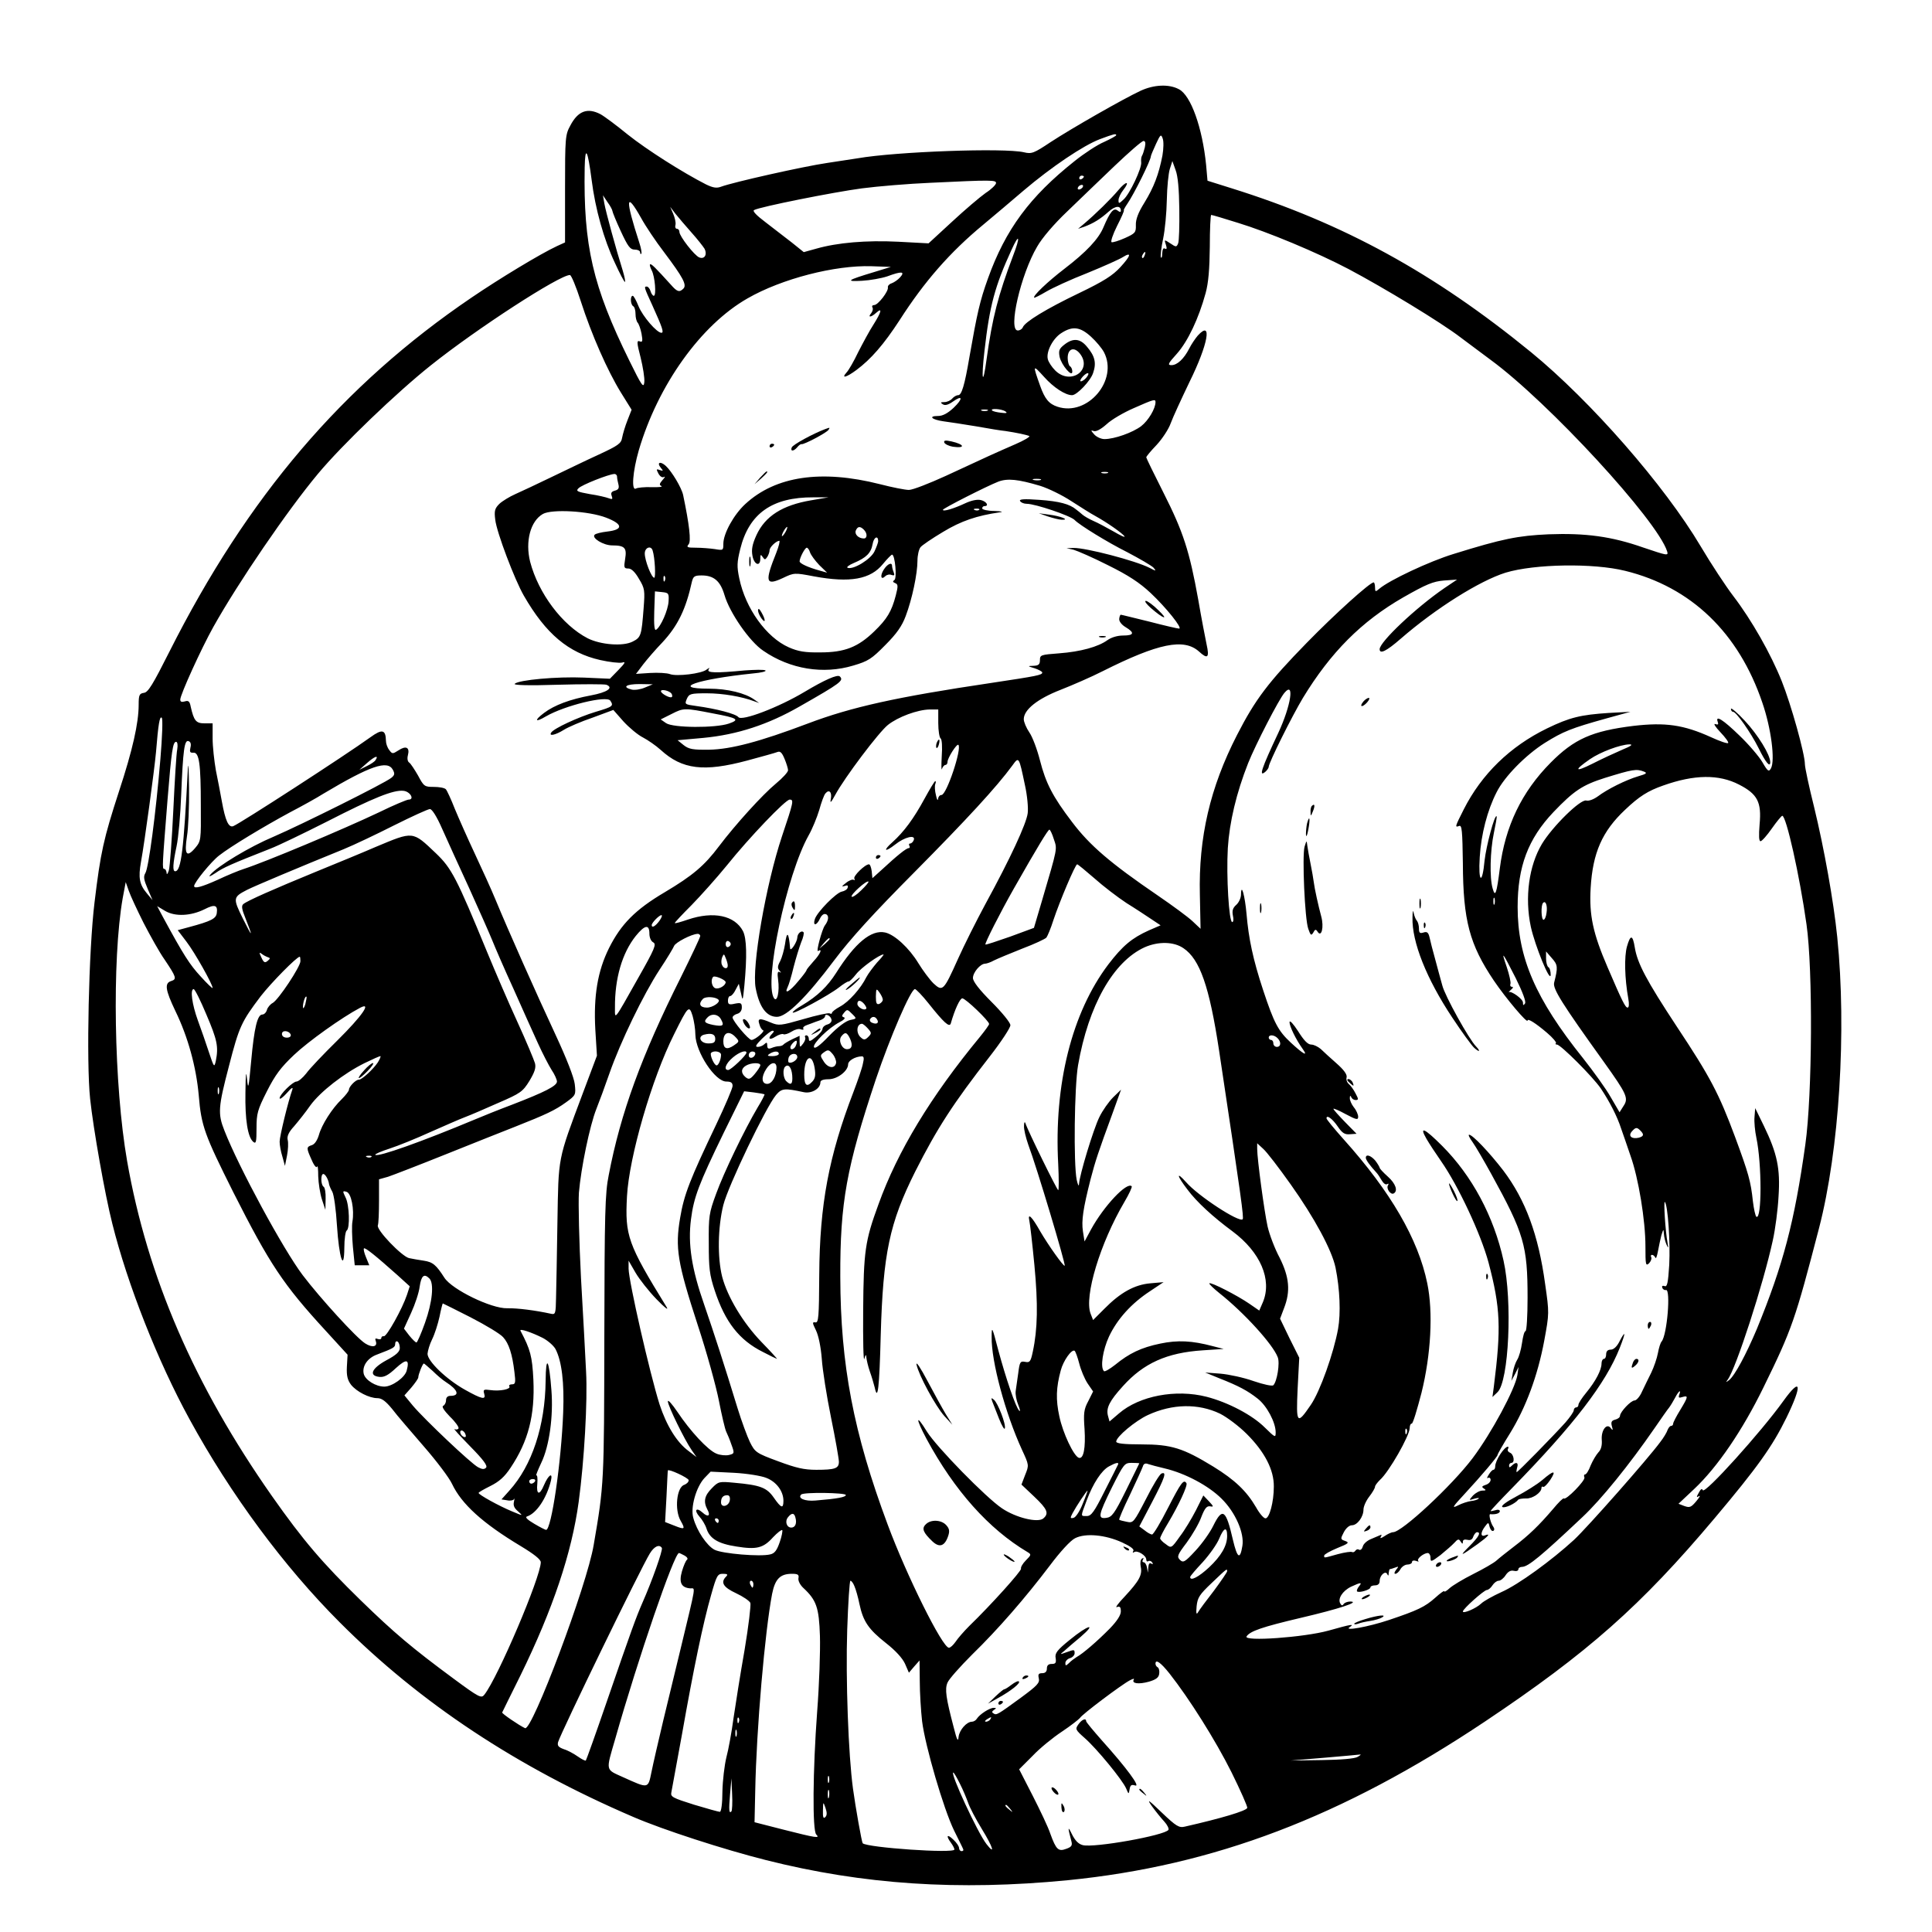 <?xml version="1.0" standalone="no"?>
<!DOCTYPE svg PUBLIC "-//W3C//DTD SVG 20010904//EN"
 "http://www.w3.org/TR/2001/REC-SVG-20010904/DTD/svg10.dtd">
<svg version="1.0" xmlns="http://www.w3.org/2000/svg"
 width="836pt" height="836pt" viewBox="0 0 836 836"
 preserveAspectRatio="xMidYMid meet">
<g transform="translate(0,836) scale(0.1,-0.1)"
fill="#000000" stroke="none">
<path d="M4935 7967 c-75 -35 -299 -163 -389 -222 -72 -48 -82 -52 -115 -44
-84 20 -554 3 -720 -26 -14 -2 -73 -11 -131 -20 -103 -15 -410 -84 -460 -103
-19 -7 -34 -5 -65 10 -100 51 -255 149 -339 216 -50 41 -103 80 -118 88 -56
29 -97 14 -130 -49 -22 -40 -23 -52 -23 -274 l0 -232 -35 -16 c-71 -33 -248
-140 -370 -223 -557 -378 -969 -861 -1307 -1532 -71 -141 -92 -176 -110 -178
-20 -3 -23 -9 -23 -52 0 -78 -26 -195 -85 -374 -67 -206 -80 -265 -106 -481
-25 -204 -36 -691 -19 -850 14 -131 64 -414 96 -540 66 -264 197 -596 334
-846 178 -326 409 -638 650 -879 349 -350 767 -626 1270 -842 127 -55 392
-141 575 -187 420 -106 832 -133 1305 -87 633 63 1188 274 1806 687 444 297
674 500 993 879 187 222 250 311 311 435 70 144 64 180 -13 73 -96 -134 -342
-407 -349 -386 -3 8 -9 5 -17 -11 -11 -19 -11 -22 1 -15 7 4 2 -5 -12 -22 -22
-26 -28 -29 -51 -21 l-26 10 68 64 c101 95 209 254 299 438 125 255 138 294
241 690 88 339 120 856 79 1260 -16 157 -57 385 -100 562 -22 88 -40 172 -40
186 0 45 -60 259 -100 359 -47 118 -131 266 -210 369 -32 42 -96 139 -141 215
-156 263 -475 628 -734 840 -420 343 -812 558 -1295 709 l-105 33 -6 68 c-16
161 -66 302 -118 328 -43 23 -108 20 -166 -7z m-105 -192 c0 -3 -24 -16 -52
-29 -29 -12 -87 -50 -128 -83 -194 -154 -299 -296 -375 -508 -35 -97 -47 -151
-80 -339 -21 -124 -34 -166 -49 -166 -8 0 -19 -7 -26 -15 -7 -8 -22 -15 -34
-15 -16 0 -18 -2 -7 -9 10 -7 24 -3 44 11 43 31 45 13 3 -27 -26 -24 -47 -35
-67 -35 -44 0 -27 -16 23 -23 24 -3 88 -13 143 -22 55 -10 111 -19 125 -20 47
-7 95 -17 104 -22 4 -3 -23 -19 -60 -35 -83 -36 -129 -57 -301 -137 -72 -33
-144 -61 -160 -61 -16 0 -72 11 -126 25 -253 64 -451 35 -582 -86 -50 -46 -95
-128 -95 -172 0 -29 -1 -29 -37 -23 -21 3 -58 6 -82 6 -37 0 -42 2 -31 15 11
13 3 84 -24 213 -7 32 -49 102 -75 126 -24 22 -41 15 -21 -9 11 -13 10 -14 -5
-9 -15 6 -16 4 -6 -15 7 -13 17 -19 24 -15 7 4 4 -2 -6 -13 -14 -16 -15 -22
-5 -26 7 -4 -12 -6 -43 -5 -30 1 -61 -2 -67 -6 -21 -12 -14 75 12 165 83 283
269 543 471 658 148 85 378 144 536 139 l84 -3 -75 -23 c-116 -35 -123 -41
-50 -37 36 2 85 11 109 19 62 23 79 22 56 -4 -10 -11 -26 -22 -37 -26 -10 -3
-17 -11 -16 -17 4 -17 -43 -77 -59 -77 -8 0 -11 -5 -8 -10 4 -6 1 -17 -5 -25
-17 -20 -1 -19 22 2 27 24 22 3 -12 -51 -17 -26 -46 -80 -66 -119 -19 -40 -42
-80 -51 -89 -25 -28 0 -21 43 11 63 47 118 110 187 216 107 167 218 294 362
413 44 37 123 103 175 148 119 101 258 195 330 222 59 22 70 25 70 17z m200
-88 c-16 -82 -37 -137 -78 -204 -27 -43 -38 -73 -37 -97 1 -32 -3 -36 -47 -56
-27 -12 -53 -20 -58 -18 -5 2 5 33 24 71 19 37 32 67 29 67 -2 0 4 12 15 28
29 42 102 189 102 206 0 3 10 27 22 53 19 41 22 44 29 24 5 -12 4 -45 -1 -74z
m-76 36 c-4 -16 -9 -32 -13 -38 -3 -5 -4 -18 -3 -27 4 -24 -50 -139 -77 -162
-19 -18 -21 -18 -21 -2 0 10 9 29 20 43 32 41 13 41 -21 0 -30 -36 -100 -105
-149 -146 l-25 -21 27 9 c40 15 69 33 105 65 29 26 53 28 53 4 0 -7 -5 -6 -14
1 -17 14 -33 -6 -61 -72 -21 -51 -75 -108 -169 -180 -73 -56 -138 -118 -131
-125 1 -2 25 10 52 26 27 16 107 53 179 81 71 29 140 60 152 68 40 25 36 7
-10 -43 -33 -36 -72 -61 -178 -112 -144 -69 -235 -125 -244 -148 -3 -8 -13
-14 -22 -14 -43 0 13 243 84 363 21 37 73 98 130 152 51 50 144 138 205 197
62 59 118 108 125 108 8 0 10 -8 6 -27z m-2394 -141 c16 -127 53 -258 100
-358 21 -46 41 -84 44 -84 3 0 -1 21 -9 48 -29 92 -74 257 -80 292 l-6 35 20
-30 c12 -16 21 -34 21 -38 0 -4 16 -44 36 -87 31 -67 41 -80 60 -80 13 0 24
-5 24 -12 0 -6 2 -9 5 -6 3 3 -1 25 -9 49 -61 188 -59 225 8 106 19 -35 64
-102 100 -149 82 -109 99 -141 83 -157 -17 -17 -27 -14 -54 17 -67 74 -86 93
-90 88 -3 -2 1 -14 7 -26 14 -26 21 -110 9 -110 -4 0 -11 9 -14 20 -3 11 -11
20 -16 20 -13 0 -13 -1 25 -84 42 -93 50 -116 38 -116 -20 0 -81 71 -99 115
-10 25 -21 45 -25 45 -12 0 -10 -38 2 -45 6 -3 10 -19 10 -34 0 -15 4 -31 9
-37 5 -5 13 -27 17 -48 6 -33 4 -38 -8 -33 -13 5 -13 -5 4 -70 10 -41 18 -89
16 -107 -3 -27 -11 -16 -65 94 -158 321 -199 497 -193 835 2 98 13 78 30 -53z
m2543 -127 c1 -71 -1 -138 -5 -148 -7 -17 -9 -17 -34 0 -26 17 -27 17 -19 -6
5 -16 4 -21 -4 -17 -7 5 -11 -3 -12 -21 0 -15 -3 -22 -6 -16 -2 7 2 43 10 80
8 38 15 113 16 168 1 55 7 115 13 134 l11 34 14 -39 c10 -26 15 -83 16 -169z
m-413 141 c0 -3 -4 -8 -10 -11 -5 -3 -10 -1 -10 4 0 6 5 11 10 11 6 0 10 -2
10 -4z m-380 -28 c0 -7 -20 -27 -45 -43 -24 -17 -89 -72 -145 -124 l-102 -94
-131 7 c-139 7 -264 -4 -355 -30 l-54 -15 -51 41 c-29 22 -80 62 -114 88 -40
30 -58 49 -50 53 24 14 346 78 467 94 69 9 202 20 295 24 268 13 285 12 285
-1z m375 -18 c-3 -5 -11 -10 -16 -10 -6 0 -7 5 -4 10 3 6 11 10 16 10 6 0 7
-4 4 -10z m-1693 -196 c26 -29 51 -61 57 -71 12 -24 0 -46 -23 -37 -21 8 -86
92 -86 110 0 8 -5 14 -11 14 -6 0 -9 8 -6 18 2 9 -3 31 -10 47 l-13 30 22 -29
c13 -16 44 -53 70 -82z m2364 42 c131 -40 342 -128 479 -200 153 -81 402 -232
485 -296 41 -31 100 -75 130 -97 250 -183 721 -694 764 -829 6 -20 0 -18 -104
17 -137 48 -249 63 -410 57 -131 -6 -198 -19 -410 -85 -105 -32 -279 -114
-322 -151 -16 -14 -18 -13 -18 6 0 12 -3 22 -6 22 -16 0 -166 -135 -289 -261
-167 -171 -223 -245 -302 -399 -117 -228 -167 -444 -161 -692 l3 -147 -35 33
c-19 18 -87 68 -150 111 -205 140 -294 216 -371 318 -84 110 -114 169 -139
267 -12 47 -32 101 -46 121 -13 19 -24 45 -24 57 0 41 59 88 159 127 51 20
134 56 183 81 241 121 351 143 416 85 38 -35 46 -27 33 31 -5 24 -22 111 -36
193 -38 211 -65 294 -150 462 -41 81 -75 151 -75 154 0 4 20 28 45 54 24 26
52 68 61 94 9 25 46 105 81 178 81 164 100 271 36 201 -11 -13 -28 -38 -37
-56 -23 -45 -52 -72 -77 -72 -18 0 -15 7 24 50 47 53 94 152 124 262 12 44 17
103 18 200 0 76 3 138 6 138 4 0 55 -15 115 -34z m-972 -142 c-65 -172 -90
-268 -115 -449 -16 -121 -24 -90 -9 37 22 195 45 280 117 437 34 75 39 58 7
-25z m569 1 c-3 -9 -8 -14 -10 -11 -3 3 -2 9 2 15 9 16 15 13 8 -4z m-2440
-198 c47 -146 116 -302 174 -396 l46 -74 -18 -46 c-10 -25 -20 -59 -23 -75 -4
-25 -17 -34 -101 -73 -53 -24 -145 -69 -206 -98 -60 -29 -130 -62 -155 -73
-25 -11 -56 -30 -69 -42 -20 -20 -23 -30 -18 -69 6 -54 84 -260 124 -329 95
-165 193 -247 330 -278 40 -9 83 -14 95 -11 17 5 13 -2 -16 -32 l-37 -38 -112
5 c-116 5 -283 -10 -300 -27 -6 -6 61 -8 185 -4 108 3 203 3 212 0 33 -13 3
-33 -67 -46 -91 -17 -158 -42 -203 -76 -44 -33 -39 -43 8 -15 81 47 264 92
279 68 15 -23 11 -26 -63 -48 -76 -23 -182 -72 -193 -90 -11 -17 18 -11 55 12
19 12 75 36 125 53 l89 33 44 -50 c25 -27 62 -58 84 -69 21 -11 56 -35 77 -54
93 -85 187 -96 374 -46 63 17 121 33 131 37 12 5 20 -3 31 -30 8 -19 15 -42
15 -49 0 -8 -24 -34 -53 -58 -57 -47 -175 -177 -246 -271 -63 -84 -114 -127
-235 -199 -127 -75 -189 -138 -241 -242 -49 -99 -67 -206 -59 -352 l7 -113
-62 -165 c-109 -291 -104 -268 -109 -557 -2 -140 -5 -287 -6 -327 -1 -67 -3
-72 -21 -68 -68 15 -147 25 -190 24 -69 -2 -239 81 -272 132 -36 56 -50 68
-90 74 -21 3 -49 8 -63 11 -31 7 -143 123 -135 142 3 7 5 55 5 106 l0 93 39
11 c21 7 135 51 252 98 118 47 252 101 299 119 134 53 172 71 219 105 43 31
43 33 38 79 -3 28 -36 112 -82 211 -84 180 -208 459 -260 585 -18 44 -59 134
-90 200 -31 66 -70 154 -87 195 -16 41 -34 80 -39 85 -6 6 -29 10 -52 10 -40
0 -43 2 -68 49 -15 26 -32 52 -38 56 -7 4 -10 17 -6 32 9 34 -8 43 -41 21 -25
-16 -27 -16 -40 2 -8 10 -14 28 -14 39 -1 49 -16 53 -67 16 -108 -78 -565
-374 -594 -385 -20 -7 -34 24 -49 107 -6 35 -18 95 -26 135 -7 40 -14 102 -14
138 l0 65 -35 0 c-37 0 -46 11 -60 73 -4 22 -10 27 -25 22 -14 -4 -20 -2 -20
8 0 21 91 221 143 314 108 193 321 505 453 663 105 126 341 352 488 469 199
159 557 391 602 391 6 0 27 -51 47 -113z m2208 -154 c22 -20 47 -50 56 -67 63
-121 -71 -279 -201 -236 -37 12 -55 34 -75 90 -33 93 -33 94 17 39 41 -46 92
-79 121 -79 21 0 80 62 91 96 15 43 8 73 -26 113 -30 37 -61 39 -98 10 -23
-18 -26 -26 -21 -53 8 -36 55 -91 55 -64 0 9 -4 20 -10 23 -5 3 -10 20 -10 36
0 40 27 50 52 20 58 -72 -40 -140 -106 -74 -14 14 -29 36 -32 49 -8 32 22 90
59 113 48 31 81 27 128 -16z m-21 -178 c-7 -8 -17 -15 -23 -15 -5 0 -2 9 8 20
21 23 35 19 15 -5z m300 -105 c0 -28 -31 -80 -62 -104 -37 -28 -116 -56 -159
-56 -14 0 -34 9 -44 20 -15 17 -16 20 -3 15 10 -4 30 6 56 29 21 20 74 51 118
70 88 39 94 40 94 26z m-727 -37 c-7 -2 -19 -2 -25 0 -7 3 -2 5 12 5 14 0 19
-2 13 -5z m77 -3 c11 -7 6 -9 -18 -6 -18 2 -36 6 -39 10 -10 10 41 7 57 -4z
m443 -267 c-7 -2 -19 -2 -25 0 -7 3 -2 5 12 5 14 0 19 -2 13 -5z m-2123 -15
c0 -7 3 -23 6 -34 4 -16 0 -23 -15 -27 -15 -4 -19 -10 -14 -23 5 -14 3 -16
-13 -10 -10 4 -47 13 -82 18 -55 10 -61 13 -49 25 14 15 131 61 155 62 6 1 12
-5 12 -11z m1830 -40 c36 -11 97 -41 135 -66 39 -25 86 -55 105 -65 49 -27
118 -75 126 -88 3 -6 -18 4 -47 21 -30 17 -69 38 -88 46 -18 8 -39 20 -47 27
-8 7 -20 17 -27 22 -28 24 -74 36 -159 42 -68 5 -89 3 -84 -5 4 -7 17 -12 29
-12 37 0 190 -52 207 -70 21 -22 143 -97 227 -139 55 -29 107 -59 115 -68 12
-15 11 -15 -18 0 -61 31 -275 87 -329 86 l-30 -1 31 -7 c17 -5 84 -34 149 -67
87 -43 136 -75 184 -120 67 -63 140 -154 123 -154 -6 0 -63 13 -128 30 -66 16
-121 30 -124 30 -3 0 -6 -8 -7 -18 -1 -11 11 -26 28 -36 40 -24 36 -36 -11
-36 -25 0 -51 -8 -68 -20 -40 -29 -116 -50 -209 -57 -79 -6 -83 -7 -83 -29 0
-19 -6 -24 -27 -25 -28 -1 -28 -1 5 -11 17 -6 32 -14 32 -18 0 -11 -21 -15
-220 -45 -410 -61 -605 -104 -795 -176 -209 -79 -332 -111 -425 -113 -72 -1
-89 2 -112 20 l-26 21 111 10 c148 14 281 58 417 136 179 102 192 112 174 130
-10 10 -66 -15 -153 -67 -112 -67 -272 -128 -286 -109 -11 14 -94 36 -182 48
-50 7 -51 7 -41 31 10 22 16 24 87 24 68 0 151 -14 206 -35 l20 -7 -20 14
c-39 29 -118 48 -197 48 -170 0 -51 41 191 66 35 3 59 9 53 13 -6 4 -46 3 -89
0 -126 -12 -165 -11 -157 4 6 9 5 9 -8 0 -21 -18 -130 -31 -159 -20 -13 5 -52
7 -86 5 l-61 -4 31 41 c17 22 54 65 83 95 67 72 102 144 128 263 6 23 11 27
42 27 53 0 81 -24 99 -85 22 -76 109 -202 168 -241 116 -80 260 -103 389 -64
65 19 80 29 139 89 49 49 72 82 88 125 28 74 51 184 51 240 0 23 6 49 13 58 6
8 50 38 97 66 79 48 148 71 245 85 19 2 10 5 -22 6 -29 0 -53 6 -53 11 0 6 5
10 10 10 21 0 9 20 -15 26 -16 4 -41 -1 -69 -14 -49 -23 -96 -37 -96 -28 0 6
189 102 240 122 40 15 86 10 180 -18z m3 25 c-7 -2 -21 -2 -30 0 -10 3 -4 5
12 5 17 0 24 -2 18 -5z m-994 -88 c-123 -21 -198 -68 -236 -151 -18 -40 -22
-62 -17 -89 7 -39 34 -49 34 -12 0 18 2 19 10 7 9 -13 11 -13 20 0 5 8 10 21
10 29 0 13 28 40 42 41 4 0 -2 -24 -13 -52 -51 -127 -46 -144 29 -109 48 23
50 23 134 7 157 -29 245 -13 299 54 18 22 36 40 39 40 13 0 22 -103 10 -110
-8 -5 -7 -9 3 -13 13 -5 14 -12 3 -54 -18 -69 -38 -102 -93 -155 -70 -68 -128
-91 -233 -91 -67 -1 -96 4 -137 22 -97 43 -187 168 -214 298 -11 52 -10 70 4
127 38 154 138 225 317 224 l65 0 -76 -13z m728 -41 c-3 -3 -12 -4 -19 -1 -8
3 -5 6 6 6 11 1 17 -2 13 -5z m-1614 -34 c73 -28 75 -52 5 -60 -26 -3 -51 -9
-55 -14 -14 -14 38 -46 76 -46 55 0 64 -11 56 -59 -6 -37 -5 -41 14 -41 13 0
29 -15 46 -45 25 -41 26 -50 20 -127 -9 -117 -11 -126 -47 -144 -42 -22 -139
-14 -195 14 -110 57 -213 194 -249 331 -22 88 1 176 55 207 39 22 199 13 274
-16z m777 -60 c-6 -11 -13 -20 -16 -20 -2 0 0 9 6 20 6 11 13 20 16 20 2 0 0
-9 -6 -20z m338 8 c16 -16 15 -38 0 -38 -23 0 -41 18 -35 34 8 19 19 20 35 4z
m62 -50 c0 -5 -7 -25 -16 -44 -16 -34 -91 -80 -116 -71 -7 2 5 12 27 21 54 23
74 43 81 82 5 30 24 39 24 12z m-976 -40 c10 -31 14 -118 7 -118 -12 0 -41 75
-41 105 0 26 27 36 34 13z m681 -8 c4 -12 22 -36 40 -55 l34 -33 -32 9 c-51
14 -87 31 -87 40 0 15 23 59 31 59 4 0 11 -9 14 -20z m3527 -80 c286 -70 492
-269 594 -571 38 -110 56 -250 37 -284 -9 -16 -14 -13 -37 27 -14 24 -59 77
-100 116 -70 68 -105 90 -93 58 4 -11 1 -13 -11 -9 -9 3 1 -13 22 -35 22 -23
37 -44 34 -47 -3 -4 -37 8 -74 25 -119 54 -198 65 -336 49 -179 -22 -257 -57
-358 -159 -126 -127 -197 -276 -220 -457 -14 -111 -20 -127 -31 -88 -14 47
-11 163 5 240 8 38 14 71 12 73 -9 8 -45 -129 -52 -191 -10 -108 -28 -97 -21
14 6 99 33 203 73 281 34 68 126 161 208 213 80 50 115 64 266 106 l105 29
-94 -5 c-121 -8 -168 -19 -267 -67 -160 -78 -283 -198 -360 -350 -39 -77 -39
-79 -20 -72 12 5 14 -22 16 -161 1 -248 29 -352 134 -508 52 -77 146 -188 146
-173 0 11 36 -12 84 -53 25 -21 42 -42 39 -45 -4 -3 -2 -6 4 -6 16 0 155 -139
190 -190 38 -57 71 -121 88 -174 8 -22 26 -75 40 -116 35 -97 65 -281 65 -393
0 -80 1 -87 16 -73 8 9 12 20 9 26 -3 5 -2 10 4 10 5 0 11 -6 14 -12 2 -7 7 5
11 27 4 22 11 54 15 70 9 28 9 29 11 5 1 -14 6 -34 11 -45 8 -18 9 -17 5 5
-10 53 -18 185 -12 179 13 -13 24 -175 19 -272 -5 -79 -9 -97 -20 -92 -9 3
-13 0 -10 -7 2 -7 10 -12 16 -10 21 4 5 -194 -19 -223 -5 -5 -12 -28 -16 -50
-4 -22 -17 -60 -29 -85 -13 -25 -30 -62 -40 -82 -9 -21 -24 -38 -32 -38 -16 0
-62 -49 -63 -66 0 -7 -9 -14 -21 -17 -16 -4 -19 -11 -14 -29 5 -17 4 -19 -4
-9 -17 26 -43 -6 -40 -49 2 -25 -3 -43 -15 -55 -9 -10 -24 -35 -33 -56 -8 -22
-19 -39 -24 -39 -5 0 -6 -6 -3 -13 5 -13 -80 -100 -89 -91 -3 3 -24 -18 -48
-47 -59 -69 -103 -112 -169 -162 -30 -23 -64 -50 -75 -60 -11 -10 -56 -36
-100 -58 -44 -22 -90 -50 -102 -61 -13 -12 -23 -18 -23 -14 0 5 -18 -8 -40
-28 -44 -39 -75 -54 -200 -96 -90 -30 -197 -49 -170 -31 22 15 11 14 -92 -15
-105 -29 -368 -48 -354 -25 15 23 68 41 233 80 167 39 261 70 216 71 -12 0
-25 -5 -29 -11 -5 -8 -9 -7 -14 2 -13 20 9 55 46 73 43 20 50 20 34 1 -7 -9
-10 -18 -8 -21 8 -8 58 7 58 17 0 5 9 9 20 9 13 0 20 7 20 19 0 25 26 47 33
29 4 -8 6 -7 6 5 1 9 3 17 5 17 2 0 13 3 23 7 16 6 16 5 4 -10 -8 -11 -9 -17
-3 -17 6 0 16 9 22 20 6 11 20 20 30 20 11 0 20 5 20 11 0 6 7 8 17 5 10 -4
14 -4 10 0 -8 8 22 33 41 34 6 0 12 -9 12 -21 0 -19 3 -18 43 12 23 19 50 42
60 53 15 17 20 18 27 6 8 -12 10 -12 10 -1 0 8 7 11 20 8 13 -3 21 1 25 14 4
10 11 19 16 19 19 0 8 -20 -33 -61 -46 -46 -39 -44 35 9 47 34 60 49 32 38
-19 -7 -19 13 1 39 14 19 15 19 20 -3 4 -12 10 -19 16 -16 5 3 5 10 0 17 -12
16 -22 57 -13 55 21 -2 41 3 41 13 0 6 -9 8 -20 4 -11 -3 -20 -5 -20 -3 0 2
42 47 93 99 267 273 406 454 466 607 26 66 26 79 0 30 -12 -25 -27 -38 -39
-38 -13 0 -20 -7 -20 -20 0 -11 -4 -20 -10 -20 -5 0 -10 -9 -10 -20 0 -28 -25
-76 -66 -126 -19 -23 -34 -46 -34 -53 0 -6 -4 -11 -10 -11 -5 0 -10 -6 -10
-12 0 -7 -17 -31 -36 -53 -53 -59 -206 -215 -211 -215 -2 0 -1 9 2 20 7 22 -5
26 -23 8 -9 -9 -12 -9 -12 0 0 7 5 12 10 12 16 0 11 37 -6 44 -8 3 -12 10 -9
16 3 5 3 10 0 10 -16 0 -55 -60 -55 -85 0 -8 -3 -15 -8 -15 -4 0 -13 -9 -20
-21 -8 -12 -9 -18 -3 -14 6 3 11 -1 11 -9 0 -8 -10 -18 -21 -21 -17 -6 -19 -9
-8 -16 11 -7 9 -9 -7 -9 -11 0 -29 -10 -40 -21 -19 -22 -19 -22 6 -14 14 4 22
4 18 0 -4 -4 -19 -9 -32 -10 -14 -2 -40 -10 -57 -19 -28 -14 -25 -8 27 48 76
82 144 163 144 170 0 4 24 46 54 94 69 112 120 250 148 400 22 119 22 121 4
246 -29 213 -85 364 -181 491 -60 78 -133 155 -148 155 -5 0 2 -14 15 -32 13
-18 49 -80 81 -138 142 -258 157 -310 157 -536 0 -79 -4 -144 -9 -144 -5 0
-11 -23 -15 -51 -4 -28 -13 -61 -21 -73 -7 -11 -16 -37 -19 -56 l-6 -35 16 30
15 30 -5 -35 c-10 -61 -112 -251 -194 -360 -90 -119 -306 -320 -344 -320 -7 0
-24 -8 -37 -17 -15 -10 -21 -11 -16 -3 4 7 4 11 -1 8 -5 -2 -23 -10 -40 -17
-18 -7 -34 -21 -37 -33 -3 -11 -10 -17 -16 -14 -5 4 -12 2 -16 -4 -4 -6 -10
-8 -14 -6 -4 3 -32 -1 -62 -9 -64 -18 -59 -17 -59 -6 0 5 25 19 56 32 50 20
54 24 35 31 -21 7 -21 9 -6 38 9 17 23 30 35 30 23 0 50 36 50 68 0 13 11 38
25 56 14 18 25 37 25 43 0 5 10 18 21 29 39 34 129 192 129 225 0 11 4 19 9
19 5 0 23 60 42 133 41 165 51 349 25 474 -39 191 -159 397 -361 622 -41 46
-75 87 -75 92 0 17 26 -2 49 -36 19 -28 30 -35 52 -33 l29 2 -50 51 c-27 28
-50 53 -50 57 0 3 24 -7 53 -23 47 -25 54 -26 54 -11 0 9 -8 28 -19 41 -10 13
-18 31 -17 40 0 10 2 12 6 4 2 -7 11 -13 19 -13 13 0 13 4 0 28 -8 16 -21 34
-29 41 -8 6 -13 20 -10 29 3 12 -11 32 -44 61 -26 23 -57 51 -68 62 -12 10
-30 19 -41 19 -15 0 -32 18 -57 58 -21 32 -36 49 -37 39 0 -18 27 -74 57 -116
25 -35 3 -23 -51 27 -55 51 -73 85 -120 227 -44 133 -63 224 -72 330 -7 79
-23 138 -24 84 0 -14 -9 -34 -20 -44 -16 -14 -19 -26 -15 -47 4 -16 2 -28 -3
-28 -14 0 -26 197 -19 320 7 112 37 239 88 368 32 80 133 276 157 304 45 53
28 -56 -26 -172 -74 -157 -86 -194 -57 -170 8 7 15 17 15 22 0 17 100 218 148
298 120 197 253 331 434 435 100 57 129 69 176 73 l57 4 -55 -37 c-124 -85
-280 -233 -280 -264 0 -23 29 -9 91 45 152 132 342 251 454 286 126 38 380 42
517 8z m-4155 -42 c-3 -8 -6 -5 -6 6 -1 11 2 17 5 13 3 -3 4 -12 1 -19z m16
-90 c-2 -38 -34 -111 -54 -123 -7 -5 -10 19 -8 79 l3 87 30 -3 c29 -3 31 -5
29 -40z m-102 -373 c-18 -8 -44 -12 -57 -9 -44 11 -25 24 34 24 l57 -1 -34
-14z m115 -27 c3 -5 4 -12 1 -14 -7 -7 -47 15 -47 25 0 11 38 2 46 -11z m179
-85 c107 -20 118 -27 69 -44 -58 -20 -242 -19 -272 2 l-23 16 48 24 c51 26 55
26 178 2z m975 -42 c0 -33 5 -63 10 -66 6 -4 8 -36 5 -78 -2 -40 -2 -64 1 -54
3 9 10 17 15 17 5 0 9 6 9 13 0 17 40 80 47 74 16 -16 -51 -217 -73 -217 -8 0
-14 -8 -15 -17 -1 -10 -5 -3 -9 16 -5 19 -6 40 -3 48 3 7 3 13 0 13 -3 0 -24
-35 -47 -77 -46 -85 -89 -143 -138 -187 -43 -38 -34 -46 12 -10 40 32 89 44
80 19 -3 -8 -10 -15 -16 -15 -5 0 -6 -4 -3 -10 3 -5 2 -10 -3 -10 -10 0 -48
-30 -116 -93 l-41 -37 -3 30 c-2 16 -7 30 -12 30 -17 0 -70 -52 -63 -62 3 -6
2 -8 -3 -5 -5 3 -21 -3 -34 -14 -18 -14 -20 -17 -6 -13 13 5 17 3 14 -7 -2 -8
-14 -15 -25 -17 -24 -4 -107 -88 -117 -119 -10 -31 8 -29 22 2 7 15 17 23 26
19 14 -5 12 -27 -5 -49 -12 -17 -39 -116 -29 -110 21 13 9 -14 -20 -45 -16
-18 -30 -35 -30 -38 0 -3 -16 -25 -36 -48 -36 -44 -62 -59 -46 -26 5 9 17 49
26 87 10 39 25 87 33 108 9 20 13 40 10 43 -9 10 -27 -6 -27 -24 -1 -18 -29
-62 -31 -46 -6 71 -14 78 -22 19 -4 -25 -13 -58 -21 -74 -12 -22 -12 -31 -3
-41 8 -9 8 -11 0 -6 -8 4 -10 -5 -6 -33 7 -51 -4 -101 -18 -80 -44 69 55 535
150 704 16 28 36 77 46 110 9 33 21 66 27 72 16 19 29 5 23 -25 -4 -20 1 -15
19 18 41 76 189 272 228 303 44 35 128 66 181 67 l37 0 0 -59z m-3366 -156
c-20 -239 -51 -471 -65 -493 -9 -15 -7 -28 10 -68 l21 -49 -25 30 c-32 38 -37
68 -25 135 16 88 58 398 65 475 10 123 16 158 25 149 5 -5 2 -83 -6 -179z
m130 50 c-4 -18 -2 -23 12 -22 26 3 33 -47 33 -230 1 -150 1 -152 -25 -183
-37 -43 -47 -27 -35 51 6 35 10 129 9 209 -1 80 -3 118 -5 85 -18 -353 -29
-445 -55 -445 -12 0 -10 32 6 108 8 37 17 137 20 222 8 195 14 240 32 233 9
-3 12 -13 8 -28z m-57 -7 c-4 -18 -11 -137 -17 -263 -6 -127 -15 -244 -19
-260 -5 -17 -10 -22 -10 -12 -1 9 -5 17 -10 17 -10 0 -9 10 14 300 17 211 23
250 37 250 6 0 8 -14 5 -32z m6253 -2 c-30 -13 -89 -40 -130 -61 -76 -38 -81
-29 -10 20 45 31 131 63 170 64 18 0 9 -7 -30 -23z m-5395 -45 c-3 -6 -21 -18
-38 -26 l-32 -16 34 30 c33 29 51 35 36 12z m2810 -108 c10 -45 15 -99 12
-122 -6 -46 -76 -197 -182 -391 -40 -74 -94 -182 -120 -240 -62 -138 -66 -142
-106 -105 -17 17 -46 56 -65 87 -40 66 -103 124 -144 133 -60 13 -130 -45
-212 -175 -37 -58 -80 -100 -147 -140 -23 -13 -41 -27 -41 -31 0 -11 158 75
200 108 19 15 38 27 42 26 3 -1 18 13 32 31 21 28 102 86 119 86 3 0 -10 -16
-28 -35 -17 -20 -38 -48 -46 -63 -24 -49 -76 -107 -113 -127 -20 -11 -36 -23
-36 -28 0 -4 -4 -5 -10 -2 -5 3 -56 -8 -114 -25 -98 -28 -106 -29 -140 -15
-49 21 -59 19 -50 -7 3 -13 11 -25 16 -26 10 -4 -35 -42 -50 -42 -13 0 -82 83
-82 97 0 6 9 13 20 16 12 3 20 14 20 27 0 20 -4 22 -30 17 -25 -6 -30 -3 -30
13 0 11 4 20 10 20 5 0 16 12 23 27 l14 26 9 -39 c8 -38 8 -37 15 31 12 127
10 204 -6 236 -36 68 -128 87 -238 50 -32 -11 -57 -18 -57 -15 0 3 33 38 73
78 39 40 108 117 152 171 97 121 254 285 272 285 19 0 17 -9 -33 -158 -70
-209 -132 -567 -114 -658 16 -83 47 -124 92 -124 42 0 128 85 248 245 70 93
169 202 346 380 225 227 357 370 425 463 28 39 28 39 54 -85z m-2735 66 c9
-17 8 -23 -7 -35 -30 -24 -390 -203 -508 -254 -105 -44 -244 -128 -275 -165
-9 -11 -1 -8 22 7 34 24 71 40 236 105 37 14 148 68 247 118 201 103 288 138
331 133 29 -3 49 -38 22 -38 -7 0 -65 -24 -128 -55 -158 -75 -492 -215 -585
-245 -22 -7 -73 -28 -113 -47 -69 -31 -102 -40 -102 -27 0 15 74 106 108 132
48 38 194 126 307 187 50 26 115 62 145 81 203 121 277 146 300 103z m5414 -8
c15 -6 10 -10 -25 -20 -54 -16 -134 -56 -175 -87 -18 -13 -39 -21 -50 -18 -25
7 -146 -112 -192 -188 -56 -94 -75 -231 -48 -358 18 -82 85 -247 86 -208 0 15
-4 30 -10 33 -5 3 -10 20 -10 37 l0 31 25 -29 c26 -29 27 -39 10 -106 -7 -26
34 -91 215 -343 100 -140 108 -157 85 -191 l-17 -27 -38 65 c-20 36 -75 112
-120 169 -206 257 -283 436 -283 654 0 175 45 295 155 411 88 92 125 117 223
148 120 37 136 40 169 27z m411 -56 c80 -41 98 -76 89 -172 -4 -50 -3 -73 4
-73 6 0 28 25 49 55 21 30 41 54 45 55 17 1 75 -257 105 -470 28 -197 25 -739
-5 -952 -47 -336 -96 -521 -210 -799 -46 -109 -95 -201 -120 -221 -15 -11 -15
-11 -6 2 36 49 154 413 195 602 11 49 22 134 25 191 8 121 -6 186 -63 304
l-38 78 -3 -38 c-2 -21 2 -62 8 -90 24 -114 24 -357 0 -342 -4 3 -11 33 -15
67 -9 86 -19 121 -77 278 -70 188 -107 259 -253 479 -131 199 -170 273 -181
341 -9 56 -19 57 -34 4 -12 -43 -10 -138 6 -226 4 -22 3 -38 -3 -38 -10 0 -23
26 -87 175 -63 146 -80 225 -73 343 9 152 50 245 149 338 61 58 99 82 165 105
135 48 241 49 328 4z m-5611 -193 c21 -48 74 -163 117 -257 42 -93 87 -194 99
-224 12 -30 53 -125 92 -210 38 -86 86 -192 106 -236 20 -44 47 -96 59 -115
13 -19 23 -42 23 -50 0 -19 -54 -46 -194 -100 -56 -21 -128 -50 -161 -64 -227
-95 -420 -164 -431 -153 -3 3 25 15 62 27 37 12 116 44 175 71 59 26 127 56
151 65 24 9 89 37 145 62 95 41 105 48 134 95 22 37 29 56 24 76 -4 14 -38 96
-77 181 -39 85 -97 220 -130 300 -133 323 -154 363 -222 428 -102 97 -96 96
-261 27 -55 -24 -172 -72 -260 -108 -180 -74 -294 -124 -312 -139 -9 -7 -7
-22 9 -61 34 -86 31 -86 -11 -2 -44 89 -43 93 19 125 34 17 219 95 416 175 44
18 143 65 220 104 76 38 146 70 154 70 9 1 30 -32 54 -87z m2646 -43 c15 -45
18 -31 -52 -269 l-34 -115 -103 -38 c-57 -20 -105 -36 -107 -34 -4 4 64 138
123 242 104 183 148 255 154 255 3 0 12 -18 19 -41z m176 -170 c38 -34 101
-82 139 -107 39 -24 87 -56 108 -70 l39 -26 -51 -22 c-73 -33 -113 -66 -175
-147 -158 -209 -236 -520 -217 -865 3 -61 3 -112 0 -112 -5 0 -132 258 -142
290 -3 8 -6 3 -6 -12 -1 -15 8 -51 18 -80 38 -101 163 -519 158 -525 -5 -4
-71 89 -106 149 -36 64 -55 82 -47 46 3 -12 13 -99 22 -193 16 -169 14 -276
-7 -374 -9 -43 -13 -48 -33 -44 -21 4 -24 0 -30 -49 -4 -29 -9 -64 -11 -77 -2
-14 3 -41 11 -60 8 -20 10 -31 4 -25 -15 15 -57 138 -91 264 -26 100 -28 103
-28 55 -2 -105 59 -331 131 -488 31 -67 31 -67 14 -109 l-16 -42 55 -52 c58
-55 65 -73 39 -95 -24 -19 -117 3 -178 44 -69 46 -283 265 -325 332 -49 80
-50 59 -2 -31 121 -224 269 -390 437 -490 17 -10 17 -12 -7 -36 -14 -14 -23
-30 -21 -36 3 -9 -129 -156 -224 -248 -23 -23 -50 -54 -59 -68 -10 -14 -22
-26 -29 -26 -28 0 -183 312 -265 533 -148 397 -204 691 -205 1072 -1 322 27
474 154 855 61 181 151 390 169 390 5 0 32 -28 59 -62 66 -83 90 -105 96 -87
18 63 40 109 50 109 14 0 116 -98 116 -111 0 -4 -18 -29 -40 -56 -212 -257
-356 -494 -439 -725 -58 -158 -64 -202 -66 -458 -1 -129 1 -224 5 -210 6 20 8
21 9 5 1 -10 7 -37 15 -60 8 -22 17 -53 21 -69 13 -61 20 -6 26 227 10 353 38
485 149 707 95 188 165 296 324 500 49 63 89 124 88 134 0 11 -37 56 -82 101
-52 52 -80 88 -80 103 0 24 32 62 53 62 6 0 24 6 38 14 14 7 69 30 122 51 53
20 100 42 105 48 5 7 19 40 30 75 28 84 95 242 103 242 3 0 37 -28 75 -61z
m-1010 -52 c-20 -20 -38 -31 -41 -27 -5 9 66 73 73 65 2 -2 -12 -19 -32 -38z
m-3105 -140 c29 -56 69 -128 91 -159 51 -76 54 -85 29 -93 -30 -9 -26 -38 18
-130 54 -111 90 -241 101 -365 11 -133 25 -170 150 -420 157 -310 215 -398
399 -598 l95 -104 -3 -52 c-2 -39 3 -58 18 -78 24 -30 79 -58 114 -58 19 0 36
-13 64 -47 20 -27 83 -99 137 -162 55 -63 110 -136 122 -162 41 -87 132 -170
297 -269 58 -35 87 -58 87 -70 0 -63 -185 -498 -244 -573 -13 -17 -22 -13
-133 69 -180 133 -256 197 -402 339 -166 162 -249 259 -384 451 -336 479 -539
948 -627 1450 -57 327 -66 870 -19 1138 l13 69 13 -37 c7 -21 36 -83 64 -139z
m5846 81 c-3 -7 -5 -2 -5 12 0 14 2 19 5 13 2 -7 2 -19 0 -25z m225 -38 c-2
-17 -8 -30 -13 -30 -10 0 -12 63 -2 73 11 12 20 -12 15 -43z m-5754 -1 c-3
-24 -24 -35 -121 -61 l-48 -13 38 -50 c36 -47 113 -184 113 -200 0 -4 -24 19
-52 50 -47 51 -73 91 -163 257 l-25 47 35 -21 c43 -25 111 -22 171 8 43 22 57
18 52 -17z m1915 -34 c-17 -23 -33 -32 -33 -18 0 10 32 43 42 43 5 0 1 -11 -9
-25z m-43 -55 c0 -17 7 -33 17 -38 14 -8 6 -28 -65 -153 -108 -192 -101 -182
-101 -129 -1 126 31 236 90 310 39 48 59 52 59 10z m220 -10 c0 -6 -38 -86
-84 -179 -169 -337 -261 -588 -312 -856 -16 -79 -18 -164 -19 -700 -1 -632 -1
-639 -46 -900 -29 -175 -267 -807 -297 -793 -26 12 -102 64 -99 68 1 3 37 75
79 160 140 286 222 530 252 751 24 176 39 437 32 564 -3 66 -13 248 -22 405
-8 157 -12 323 -9 369 9 107 47 290 75 361 12 30 38 100 57 155 47 135 147
342 217 449 32 48 60 95 63 103 6 15 75 51 101 52 6 1 12 -4 12 -9z m560 -13
c0 -2 -10 -12 -22 -23 l-23 -19 19 23 c18 21 26 27 26 19z m-428 -22 c0 -5 -5
-11 -11 -13 -6 -2 -11 4 -11 13 0 9 5 15 11 13 6 -2 11 -8 11 -13z m1959 -18
c71 -48 112 -165 154 -442 97 -645 108 -725 102 -731 -15 -15 -193 101 -245
161 -44 49 -40 28 6 -32 40 -54 111 -119 195 -181 121 -90 172 -209 132 -306
l-16 -37 -42 29 c-52 36 -167 95 -174 89 -2 -3 18 -22 44 -43 106 -84 231
-221 252 -277 10 -25 -3 -105 -19 -121 -5 -5 -42 3 -86 18 -42 15 -107 29
-143 32 l-66 5 61 -25 c84 -33 123 -54 166 -88 40 -31 78 -103 78 -146 0 -24
-2 -23 -47 21 -54 54 -159 109 -252 133 -133 34 -291 4 -379 -72 l-41 -35 -7
26 c-8 33 7 63 65 127 89 99 190 145 346 155 l90 6 -47 12 c-90 24 -152 27
-228 11 -82 -17 -134 -42 -195 -92 -23 -18 -45 -31 -48 -27 -17 16 -5 92 22
150 36 76 97 143 176 195 l60 40 -57 -5 c-69 -6 -130 -40 -199 -110 l-49 -49
-11 28 c-28 74 41 304 147 484 20 34 34 64 31 67 -21 20 -120 -85 -176 -187
l-28 -52 -7 44 c-7 46 1 99 33 225 21 80 32 114 96 288 l36 100 -34 -33 c-19
-19 -46 -57 -60 -86 -26 -53 -86 -251 -88 -290 -1 -12 -5 -3 -10 19 -14 70
-10 404 6 496 45 258 152 448 288 510 59 26 126 25 168 -4z m-3962 -39 c11 -3
11 -6 -1 -16 -12 -10 -17 -7 -27 15 -10 21 -10 24 1 16 7 -6 19 -12 27 -15z
m1990 -35 c1 -18 -18 -16 -25 2 -4 8 -3 23 1 33 7 16 8 15 15 -3 5 -11 9 -26
9 -32z m3410 -56 c30 -61 45 -101 40 -109 -7 -10 -9 -9 -9 4 0 15 -50 51 -61
45 -2 -1 2 4 10 11 9 7 10 12 3 12 -6 0 -9 6 -6 13 2 7 -5 39 -16 72 -26 76
-20 68 39 -48z m-5259 74 c0 -24 -95 -167 -120 -181 -10 -5 -22 -19 -25 -30
-3 -11 -12 -20 -20 -20 -21 0 -35 -57 -48 -200 -11 -119 -13 -129 -18 -80 -4
41 -6 27 -7 -58 -2 -117 10 -193 34 -213 12 -10 14 0 14 59 0 63 4 79 45 160
36 71 60 103 117 157 61 58 208 163 286 204 53 28 8 -36 -98 -141 -60 -59
-121 -123 -135 -143 -15 -19 -34 -35 -42 -35 -16 0 -73 -56 -73 -72 0 -7 14 3
31 22 20 23 28 28 24 15 -18 -50 -55 -202 -55 -225 0 -14 5 -43 12 -65 l11
-40 9 45 c5 25 6 55 3 67 -4 16 4 34 28 60 18 21 50 61 70 90 43 59 144 138
235 183 33 16 64 30 68 30 3 0 -2 -12 -11 -27 -20 -30 -69 -75 -82 -75 -13 1
-43 -30 -43 -43 0 -6 -14 -24 -31 -41 -42 -40 -87 -111 -99 -155 -7 -23 -18
-40 -30 -44 -25 -8 -25 -12 -1 -65 10 -24 21 -36 23 -28 3 7 5 -12 5 -42 1
-30 8 -75 16 -100 l15 -45 1 47 c1 26 -3 50 -9 53 -12 8 -13 55 -1 55 9 0 23
-26 25 -45 1 -5 7 -20 14 -32 7 -13 16 -78 20 -145 9 -141 31 -208 32 -96 0
37 5 70 10 73 15 9 12 112 -5 144 -13 27 -13 29 4 24 21 -5 35 -77 26 -129 -3
-16 -2 -65 2 -109 l8 -80 32 0 31 0 -14 34 c-8 19 -12 36 -9 39 5 5 52 -33
144 -115 l54 -49 -12 -37 c-20 -60 -88 -182 -100 -179 -6 1 -11 -2 -11 -8 0
-5 -7 -7 -15 -4 -11 4 -13 2 -9 -9 9 -25 -15 -30 -46 -10 -37 23 -194 195
-270 295 -84 111 -277 467 -339 626 -29 73 -27 101 20 280 44 171 54 191 137
301 46 59 156 171 169 171 2 0 3 -8 3 -19z m1840 -91 c0 -15 -30 -32 -45 -26
-15 5 -21 37 -9 49 7 7 54 -13 54 -23z m-2247 -140 c47 -110 53 -139 41 -200
-7 -31 -8 -29 -30 37 -12 37 -34 100 -48 138 -25 69 -34 135 -18 135 5 0 30
-50 55 -110z m2927 64 c0 -6 -7 -14 -15 -18 -12 -4 -15 3 -15 32 1 35 2 36 15
18 8 -11 15 -25 15 -32z m-2499 -20 c-5 -16 -10 -21 -10 -12 -1 18 10 51 15
45 2 -1 -1 -16 -5 -33z m1788 20 c10 -10 -25 -34 -50 -34 -31 0 -38 17 -17 38
11 11 55 9 67 -4z m631 -19 c7 -9 11 -18 8 -20 -9 -10 -38 7 -38 21 0 18 14
18 30 -1z m-731 -133 c2 -75 85 -202 134 -202 20 0 27 -5 27 -19 0 -10 -32
-85 -71 -167 -113 -237 -139 -302 -156 -404 -22 -129 -12 -193 76 -463 39
-118 80 -267 92 -329 12 -62 26 -121 31 -132 5 -10 16 -36 23 -57 14 -38 13
-39 -11 -45 -13 -3 -38 -1 -54 6 -37 15 -113 97 -169 181 -23 34 -41 54 -41
45 0 -19 72 -166 103 -211 l21 -30 -34 26 c-52 38 -96 111 -126 202 -43 137
-133 531 -134 587 l0 35 30 -52 c17 -29 58 -81 91 -115 36 -37 54 -51 43 -33
-168 273 -180 308 -171 478 9 170 107 509 204 702 61 123 65 127 80 79 6 -21
12 -58 12 -82z m680 89 c19 -19 18 -19 -11 -25 -18 -4 -52 -29 -90 -68 -41
-43 -62 -58 -66 -49 -5 16 63 83 111 108 18 9 27 18 19 21 -10 3 -10 7 -1 18
15 18 15 18 38 -5z m-569 -22 c15 -27 9 -32 -34 -24 -38 8 -43 14 -24 33 18
18 46 14 58 -9z m478 -1 c2 -9 -6 -18 -18 -21 -11 -3 -20 -11 -21 -19 0 -7
-13 -23 -30 -36 -23 -19 -29 -20 -29 -8 0 9 -5 16 -11 16 -5 0 -8 -4 -5 -9 3
-4 -1 -17 -9 -27 -14 -18 -14 -18 -15 8 l0 26 -32 -15 c-18 -9 -35 -19 -38
-23 -3 -4 -12 -7 -20 -7 -8 0 -23 -4 -32 -8 -13 -5 -18 -2 -18 11 0 14 -3 15
-12 6 -7 -7 -20 -12 -29 -12 -13 0 -8 9 18 35 19 19 40 35 46 35 7 0 7 -4 -1
-12 -22 -22 -13 -31 13 -14 14 9 30 14 35 11 5 -3 21 2 35 11 14 9 32 14 40
10 9 -3 14 -2 11 3 -3 5 4 12 17 16 12 4 24 9 27 10 3 1 15 6 28 10 12 4 22
12 22 17 0 15 25 3 28 -14z m197 1 c10 -15 -1 -23 -20 -15 -9 3 -13 10 -10 16
8 13 22 13 30 -1z m-40 -39 c17 -19 17 -22 2 -37 -13 -13 -19 -14 -31 -3 -23
18 -20 60 4 60 4 0 15 -9 25 -20z m-2497 -27 c2 -8 -5 -13 -17 -13 -12 0 -21
6 -21 16 0 18 31 15 38 -3z m1837 -18 c0 -16 -7 -20 -30 -20 -34 0 -48 30 -18
38 32 8 48 2 48 -18z m89 6 c16 -17 15 -19 -9 -35 -30 -20 -45 -14 -45 18 0
40 26 48 54 17z m495 -7 c12 -28 7 -44 -14 -44 -22 0 -39 38 -24 56 16 20 24
18 38 -12z m1849 4 c17 -17 15 -38 -3 -38 -8 0 -15 7 -15 15 0 8 -4 15 -10 15
-5 0 -10 5 -10 10 0 14 23 13 38 -2z m-2084 -32 c-6 -16 -24 -23 -24 -8 0 10
22 33 27 28 2 -2 1 -11 -3 -20z m174 -75 c-5 -26 -34 -24 -53 5 -17 26 -17 28
1 41 17 12 21 11 37 -8 10 -12 16 -29 15 -38z m-498 35 c0 -20 -11 -46 -19
-46 -11 0 -31 47 -24 54 12 12 43 6 43 -8z m110 9 c0 -11 -67 -75 -79 -75 -21
0 -11 28 20 54 28 24 59 34 59 21z m38 -7 c-6 -18 -28 -21 -28 -4 0 9 7 16 16
16 9 0 14 -5 12 -12z m102 2 c0 -5 -12 -10 -27 -10 -22 0 -25 2 -13 10 20 13
40 13 40 0z m80 -14 c0 -14 -29 -31 -38 -22 -2 3 -2 12 1 21 8 19 37 20 37 1z
m284 -28 c-3 -18 -22 -73 -41 -123 -107 -278 -146 -488 -148 -790 -1 -186 -3
-210 -17 -207 -14 2 -13 -2 3 -35 11 -23 21 -72 25 -123 3 -47 21 -161 40
-254 19 -93 34 -179 34 -191 0 -29 -16 -35 -98 -35 -53 0 -87 8 -165 37 -95
35 -100 39 -122 83 -12 25 -36 90 -53 145 -60 196 -101 322 -145 450 -54 154
-71 262 -57 369 12 95 34 153 141 373 l89 181 42 -5 c24 -3 44 -7 46 -8 2 -1
-11 -27 -29 -56 -58 -98 -147 -283 -180 -374 -31 -84 -33 -98 -32 -215 0 -107
3 -136 26 -205 45 -136 106 -214 208 -265 32 -17 60 -30 61 -30 2 0 -28 33
-67 73 -80 83 -147 195 -170 282 -21 83 -19 215 5 311 21 83 184 423 228 476
25 29 36 30 120 12 34 -7 72 15 72 43 0 8 12 13 35 13 39 0 85 36 85 65 0 15
30 33 58 34 10 1 12 -7 6 -31z m-209 -19 c5 -31 3 -45 -10 -59 -24 -26 -35
-17 -35 30 0 77 33 99 45 29z m-235 12 c0 -6 -11 -22 -24 -38 -20 -24 -26 -25
-40 -14 -21 18 -20 37 2 50 22 13 62 14 62 2z m70 -10 c0 -37 -19 -71 -40 -71
-25 0 -27 30 -4 65 19 30 44 33 44 6z m68 -34 c3 -38 -5 -46 -26 -25 -13 13
-16 51 -5 62 14 14 28 -2 31 -37z m-2481 -79 c-3 -7 -5 -2 -5 12 0 14 2 19 5
13 2 -7 2 -19 0 -25z m6151 -160 c17 -17 15 -25 -7 -31 -30 -7 -47 7 -30 27
17 19 22 19 37 4z m-1513 -233 c103 -145 178 -284 194 -360 19 -94 23 -198 11
-265 -19 -105 -78 -271 -118 -329 -60 -88 -64 -83 -57 70 l7 134 -42 84 -41
85 17 45 c29 74 23 135 -19 219 -21 39 -44 100 -52 135 -14 63 -45 291 -45
336 l0 24 26 -24 c15 -13 68 -82 119 -154z m-3978 119 c-3 -3 -12 -4 -19 -1
-8 3 -5 6 6 6 11 1 17 -2 13 -5z m251 -526 c21 -21 13 -103 -19 -192 -17 -48
-34 -86 -37 -85 -4 0 -18 14 -31 30 l-23 30 31 68 c17 37 34 88 37 114 7 47
19 58 42 35z m178 -168 c66 -34 129 -72 141 -86 25 -27 40 -74 49 -151 6 -46
4 -53 -10 -53 -10 0 -15 -4 -12 -9 8 -12 -41 -22 -82 -16 -29 4 -32 2 -27 -15
9 -29 -9 -25 -84 17 -80 45 -161 123 -161 155 1 13 9 41 20 63 11 22 25 66 32
98 6 31 13 57 14 57 1 0 55 -27 120 -60z m312 -89 c23 -12 48 -34 56 -49 27
-52 38 -146 33 -273 -8 -215 -51 -509 -74 -509 -3 0 -27 12 -52 27 -29 17 -40
28 -31 31 41 13 85 78 104 155 9 39 -11 25 -30 -19 -19 -46 -34 -43 -29 6 2
22 0 38 -4 36 -4 -3 6 22 21 54 35 72 53 202 44 315 -10 135 -24 156 -25 40
-2 -194 -59 -367 -157 -475 l-34 -38 25 -4 c13 -3 27 0 30 6 2 6 2 1 -1 -12
-4 -16 1 -28 18 -42 22 -20 22 -20 -26 0 -58 24 -146 73 -145 80 0 3 23 16 51
30 38 19 61 39 88 80 76 114 105 226 98 380 -5 101 -13 131 -56 212 -5 11 48
-7 96 -31z m-618 -44 c0 -16 -15 -30 -58 -53 -64 -35 -78 -67 -30 -72 20 -2
38 7 71 38 46 42 60 39 47 -10 -7 -30 -63 -70 -97 -70 -37 0 -82 28 -89 55 -8
33 16 69 58 84 71 27 78 31 78 46 0 9 5 13 10 10 6 -3 10 -16 10 -28z m2940
-67 c7 -28 23 -66 36 -86 l24 -35 -21 -42 c-19 -35 -21 -53 -16 -121 5 -81 -4
-131 -25 -124 -22 8 -69 107 -84 179 -16 73 -14 125 6 199 11 42 47 93 60 85
4 -3 13 -28 20 -55z m-2798 -32 c18 -18 44 -40 57 -48 53 -34 62 -60 20 -60
-12 0 -19 -7 -19 -19 0 -11 -6 -21 -12 -24 -8 -3 3 -20 29 -47 24 -23 40 -46
37 -51 -3 -5 -11 -6 -17 -3 -7 4 24 -30 68 -75 58 -59 76 -84 68 -92 -8 -8
-17 -7 -34 2 -31 16 -232 207 -282 266 l-37 45 30 34 c16 19 30 39 30 44 0 13
19 60 24 60 2 0 19 -15 38 -32z m5394 -104 c-4 -12 -1 -14 14 -9 27 8 25 1
-10 -57 -16 -26 -30 -53 -30 -58 0 -6 -4 -10 -9 -10 -5 0 -11 -8 -15 -17 -3
-10 -17 -34 -32 -53 -52 -71 -315 -369 -373 -423 -97 -89 -241 -194 -314 -226
-37 -17 -77 -39 -88 -50 -22 -21 -79 -45 -79 -34 0 11 92 93 104 93 6 0 17 9
24 20 7 11 19 20 27 20 8 0 22 11 30 24 11 16 22 22 35 19 11 -3 20 0 20 6 0
6 7 11 16 11 26 0 83 47 262 216 81 76 203 227 310 382 29 42 58 84 65 92 6 8
18 28 26 43 15 29 27 37 17 11z m-1987 -81 c30 -15 82 -54 116 -88 77 -77 118
-155 117 -228 0 -66 -19 -137 -36 -137 -8 0 -26 21 -41 48 -41 70 -91 118
-185 176 -131 80 -181 96 -311 96 -76 0 -109 4 -109 12 0 21 83 90 137 115
106 49 218 51 312 6z m808 -85 c-3 -8 -6 -5 -6 6 -1 11 2 17 5 13 3 -3 4 -12
1 -19z m-4073 -4 c4 -10 1 -14 -6 -12 -15 5 -23 28 -10 28 5 0 13 -7 16 -16z
m2824 -131 c-2 -5 -28 -56 -58 -115 -45 -90 -58 -108 -77 -108 -28 0 -28 -5
-1 67 28 75 65 131 97 148 29 16 44 19 39 8z m92 5 c-1 -2 -27 -55 -58 -118
-50 -101 -61 -115 -85 -118 -38 -5 -35 11 25 133 51 101 54 105 85 105 18 0
33 -1 33 -2z m110 -22 c89 -21 190 -75 246 -131 60 -59 99 -149 90 -204 -10
-62 -22 -54 -41 26 -30 131 -45 142 -85 61 -14 -29 -48 -77 -77 -108 -46 -50
-53 -53 -67 -40 -14 14 -12 21 29 75 24 33 53 82 63 110 15 39 24 49 38 47 17
-3 16 -1 -5 22 l-24 25 -32 -64 c-18 -35 -49 -87 -70 -114 -36 -51 -37 -51
-60 -33 -14 9 -25 21 -25 26 0 4 15 34 34 65 46 77 86 163 80 173 -12 19 -24
2 -80 -107 -32 -63 -63 -115 -69 -115 -5 0 -20 8 -32 18 l-23 17 55 105 c57
109 64 133 41 124 -8 -3 -38 -52 -67 -110 -53 -102 -55 -105 -83 -99 -16 3
-31 7 -33 9 -2 2 18 50 46 107 27 57 52 112 56 123 3 12 11 16 23 11 9 -3 42
-12 72 -19z m-2060 -51 c0 -8 -9 -16 -19 -20 -33 -10 -43 -108 -16 -155 21
-37 19 -40 -26 -22 l-41 16 6 110 c3 61 5 112 6 113 1 9 90 -32 90 -42z m336
10 c44 -17 74 -58 74 -99 0 -36 -10 -32 -42 14 -30 43 -58 54 -171 64 -65 6
-68 6 -97 -24 -32 -32 -37 -58 -19 -92 15 -27 3 -35 -21 -13 -28 25 -38 10
-13 -18 11 -12 25 -35 30 -51 14 -44 51 -66 130 -78 87 -14 116 -7 158 40 19
20 37 34 40 31 2 -3 -2 -27 -11 -52 -12 -35 -22 -49 -41 -53 -43 -11 -208 3
-241 20 -33 17 -77 82 -92 138 -13 44 12 133 48 172 l27 28 101 -5 c56 -3 118
-13 140 -22z m-1001 -15 c-3 -5 -10 -10 -16 -10 -5 0 -9 5 -9 10 0 6 7 10 16
10 8 0 12 -4 9 -10z m2370 -97 c-13 -33 -30 -59 -40 -61 -14 -3 -15 -1 -4 20
16 30 61 98 65 98 1 0 -8 -26 -21 -57z m-1025 38 c0 -9 -34 -16 -132 -24 -45
-4 -78 10 -61 26 10 11 193 8 193 -2z m-502 -23 c-4 -26 -38 -34 -38 -9 0 21
9 31 27 31 9 0 13 -8 11 -22z m284 -75 c7 -25 -1 -43 -18 -43 -20 0 -29 27
-14 45 16 20 27 19 32 -2z m-332 -13 c0 -5 -2 -10 -4 -10 -3 0 -8 5 -11 10 -3
6 -1 10 4 10 6 0 11 -4 11 -10z m2200 -66 c0 -43 -26 -87 -78 -136 -45 -42
-82 -61 -82 -42 0 4 24 32 54 64 29 32 62 78 72 103 20 48 34 52 34 11z m-455
-28 c37 -17 54 -30 49 -37 -4 -8 -3 -9 4 -5 14 9 52 -15 52 -32 0 -7 4 -11 9
-7 5 3 13 0 17 -6 4 -8 3 -9 -4 -5 -8 5 -12 -1 -13 -16 l-2 -23 -4 23 c-2 12
-9 22 -14 22 -6 0 -7 5 -3 12 4 7 3 8 -4 4 -7 -4 -9 -19 -6 -35 8 -36 -7 -62
-69 -129 -28 -29 -43 -50 -34 -46 13 5 17 0 17 -19 0 -16 -17 -42 -47 -73 -55
-56 -118 -110 -144 -124 -9 -6 -25 -17 -33 -26 -14 -13 -16 -13 -16 0 0 8 9
18 20 21 11 3 20 13 20 21 0 17 -1 17 -37 4 -28 -10 -28 -10 -7 7 11 10 42 37
70 60 73 63 32 52 -46 -12 -57 -46 -66 -59 -62 -80 3 -20 0 -25 -17 -25 -14 0
-21 -6 -21 -20 0 -13 -7 -20 -20 -20 -16 0 -19 -5 -15 -22 5 -20 -7 -32 -76
-83 -103 -75 -107 -78 -120 -69 -8 4 -7 9 2 15 11 7 11 9 -1 9 -18 0 -61 -28
-73 -47 -4 -7 -14 -13 -21 -13 -23 0 -54 -35 -58 -65 -2 -24 -7 -16 -21 40
-34 129 -39 166 -27 194 6 15 54 69 106 121 113 110 231 246 337 386 45 60 89
108 109 118 45 23 131 15 203 -18z m-1991 -24 c5 -9 -42 -142 -84 -237 -27
-62 -47 -116 -155 -430 -47 -137 -88 -251 -90 -253 -2 -2 -17 5 -34 17 -17 12
-44 27 -61 32 -24 9 -29 15 -25 31 16 49 357 751 397 816 19 31 41 41 52 24z
m98 -33 c11 -6 16 -14 11 -18 -5 -3 -15 -26 -22 -50 -14 -49 -3 -71 36 -74 23
-1 27 25 -42 -262 -20 -82 -54 -222 -75 -310 -21 -88 -44 -188 -51 -223 -15
-73 -12 -72 -123 -22 -77 35 -75 24 -34 165 100 352 255 803 276 805 2 0 13
-5 24 -11z m2348 -68 c0 -4 -26 -42 -57 -84 -32 -41 -63 -83 -68 -92 -8 -14
-10 -8 -7 25 4 37 12 50 66 101 66 63 66 63 66 50z m-2168 -23 c-25 -25 -13
-46 43 -72 30 -14 58 -33 62 -42 3 -9 -8 -101 -25 -203 -18 -102 -39 -235 -48
-296 -8 -60 -22 -137 -31 -170 -8 -33 -16 -99 -17 -147 0 -51 -5 -88 -11 -88
-5 0 -56 14 -112 31 -92 29 -102 34 -98 53 2 12 23 125 46 251 50 283 91 481
126 603 24 85 28 92 51 92 20 0 23 -3 14 -12z m313 -7 c-2 -11 7 -29 21 -42
57 -53 68 -85 72 -208 2 -64 -3 -211 -12 -327 -19 -256 -21 -515 -4 -532 18
-18 0 -15 -142 21 l-125 32 3 135 c5 269 42 691 73 853 13 65 35 87 86 87 26
0 31 -4 28 -19z m-195 -26 c0 -8 -2 -15 -4 -15 -2 0 -6 7 -10 15 -3 8 -1 15 4
15 6 0 10 -7 10 -15z m437 -8 c6 -13 16 -48 22 -78 16 -75 39 -109 115 -169
41 -32 71 -65 82 -89 l17 -39 23 27 23 26 1 -90 c0 -50 5 -128 10 -173 14
-110 93 -379 138 -472 20 -41 39 -78 40 -82 2 -5 -1 -8 -7 -8 -6 0 -11 6 -11
13 0 8 -11 24 -25 37 -27 26 -33 17 -10 -14 8 -11 15 -24 15 -29 0 -18 -377 8
-397 27 -4 4 -31 155 -42 236 -20 146 -32 474 -25 688 4 116 10 212 14 212 4
0 12 -10 17 -23z m1364 -379 c85 -108 198 -287 268 -427 39 -79 70 -149 68
-154 -4 -13 -112 -45 -270 -81 -25 -6 -37 1 -100 61 -58 56 -66 61 -43 28 16
-22 40 -52 54 -67 13 -14 21 -31 18 -36 -15 -24 -322 -79 -371 -66 -19 5 -33
20 -47 48 -18 37 -18 30 -2 -31 5 -18 1 -25 -22 -33 -34 -13 -44 -4 -69 65 -9
28 -44 101 -76 164 l-59 115 58 58 c31 33 89 80 127 105 39 26 73 53 78 59 8
15 181 145 216 163 13 7 21 9 17 3 -10 -17 21 -21 65 -9 31 9 43 18 45 34 2
12 -1 25 -6 28 -6 3 -10 10 -10 16 0 21 22 6 61 -43z m-1864 -210 c-3 -8 -6
-5 -6 6 -1 11 2 17 5 13 3 -3 4 -12 1 -19z m1088 12 c-3 -5 -12 -10 -18 -10
-7 0 -6 4 3 10 19 12 23 12 15 0z m-1098 -72 c-3 -7 -5 -2 -5 12 0 14 2 19 5
13 2 -7 2 -19 0 -25z m2688 -90 c-12 -8 -73 -13 -155 -14 l-135 -2 145 12 c80
7 150 13 155 14 6 1 1 -4 -10 -10z m-1722 -115 c14 -27 29 -64 36 -83 6 -19
33 -71 60 -115 48 -78 59 -115 20 -65 -39 50 -159 310 -144 310 3 0 15 -21 28
-47z m-566 5 c-3 -7 -5 -2 -5 12 0 14 2 19 5 13 2 -7 2 -19 0 -25z m-422 -126
c-10 -11 -12 4 -6 73 l6 70 3 -69 c2 -37 0 -71 -3 -74z m422 61 c-3 -10 -5 -4
-5 12 0 17 2 24 5 18 2 -7 2 -21 0 -30z m-16 -86 c-8 -8 -11 0 -10 29 1 39 1
39 11 11 7 -21 7 -32 -1 -40z m800 36 c13 -16 12 -17 -3 -4 -17 13 -22 21 -14
21 2 0 10 -8 17 -17z"/>
<path d="M3570 6503 c-53 -20 -139 -67 -144 -79 -7 -18 8 -18 24 1 6 8 15 14
18 13 10 -3 110 50 117 62 7 11 7 11 -15 3z"/>
<path d="M4086 6445 c3 -7 20 -15 37 -18 56 -8 51 10 -6 23 -27 6 -34 4 -31
-5z"/>
<path d="M3330 6429 c0 -5 5 -7 10 -4 6 3 10 8 10 11 0 2 -4 4 -10 4 -5 0 -10
-5 -10 -11z"/>
<path d="M3289 6293 l-24 -28 28 24 c25 23 32 31 24 31 -2 0 -14 -12 -28 -27z"/>
<path d="M4535 6125 c22 -7 49 -14 60 -14 36 -1 -6 16 -55 22 l-45 6 40 -14z"/>
<path d="M4980 5729 c55 -48 80 -55 33 -10 -23 23 -48 41 -55 41 -7 -1 3 -14
22 -31z"/>
<path d="M4758 5603 c6 -2 18 -2 25 0 6 3 1 5 -13 5 -14 0 -19 -2 -12 -5z"/>
<path d="M3242 5930 c0 -19 2 -27 5 -17 2 9 2 25 0 35 -3 9 -5 1 -5 -18z"/>
<path d="M3824 5895 c-17 -27 -12 -47 7 -28 6 6 18 9 27 5 12 -4 14 -1 9 12
-4 10 -7 22 -7 27 0 18 -20 9 -36 -16z"/>
<path d="M3280 5719 c0 -8 7 -24 15 -35 18 -24 19 -7 0 26 -9 16 -14 19 -15 9z"/>
<path d="M5900 5325 c-20 -24 -6 -28 15 -5 10 11 13 20 8 20 -6 0 -16 -7 -23
-15z"/>
<path d="M7490 5293 c0 -7 4 -13 9 -13 14 0 77 -90 111 -158 30 -61 50 -85 50
-60 0 32 -53 118 -109 178 -33 36 -61 59 -61 53z"/>
<path d="M5677 4873 c-4 -3 -7 -16 -6 -27 0 -19 1 -19 10 3 10 24 8 36 -4 24z"/>
<path d="M5656 4798 c-3 -13 -5 -34 -5 -48 1 -15 5 -7 10 19 9 47 6 68 -5 29z"/>
<path d="M5645 4696 c-11 -40 1 -314 16 -355 10 -29 13 -31 22 -16 7 14 11 15
18 4 17 -28 29 19 16 66 -12 44 -29 121 -32 147 -2 15 -8 51 -14 80 -6 29 -12
64 -14 78 -3 25 -3 25 -12 -4z"/>
<path d="M6142 4450 c0 -19 2 -27 5 -17 2 9 2 25 0 35 -3 9 -5 1 -5 -18z"/>
<path d="M5452 4430 c0 -19 2 -27 5 -17 2 9 2 25 0 35 -3 9 -5 1 -5 -18z"/>
<path d="M6112 4390 c-3 -106 61 -266 172 -433 41 -62 84 -121 95 -131 23 -21
29 -16 8 6 -30 30 -135 219 -146 264 -8 27 -21 78 -31 114 -10 36 -21 78 -24
93 -5 22 -11 27 -26 22 -16 -5 -20 -2 -20 17 0 13 -4 28 -9 34 -5 5 -11 20
-14 34 -2 15 -5 6 -5 -20z"/>
<path d="M6161 4354 c0 -11 3 -14 6 -6 3 7 2 16 -1 19 -3 4 -6 -2 -5 -13z"/>
<path d="M5830 3686 c0 -2 7 -9 15 -16 13 -11 14 -10 9 4 -5 14 -24 23 -24 12z"/>
<path d="M6172 3433 c12 -21 41 -65 64 -98 74 -106 172 -315 205 -438 52 -197
55 -284 23 -537 l-6 -45 22 21 c49 47 65 394 26 569 -42 191 -136 367 -266
497 -76 76 -100 87 -68 31z"/>
<path d="M5910 3350 c0 -9 19 -35 46 -64 6 -6 16 -22 23 -34 7 -12 17 -20 23
-16 7 4 8 2 4 -5 -9 -14 12 -43 25 -35 19 11 8 43 -26 73 -19 17 -35 34 -35
38 -1 4 -9 18 -19 31 -20 23 -41 29 -41 12z"/>
<path d="M6270 3239 c0 -14 31 -81 36 -76 3 3 -4 22 -15 44 -11 21 -20 35 -21
32z"/>
<path d="M6431 2834 c0 -11 3 -14 6 -6 3 7 2 16 -1 19 -3 4 -6 -2 -5 -13z"/>
<path d="M7130 2625 c0 -8 2 -15 4 -15 2 0 6 7 10 15 3 8 1 15 -4 15 -6 0 -10
-7 -10 -15z"/>
<path d="M7066 2464 c-9 -24 -7 -28 9 -14 17 14 20 30 6 30 -5 0 -12 -7 -15
-16z"/>
<path d="M6674 1956 c-21 -18 -72 -50 -112 -71 -45 -24 -68 -41 -61 -46 11 -6
55 14 69 32 3 3 18 5 33 5 27 -2 67 25 67 45 0 6 3 8 8 5 4 -2 17 11 30 30 28
43 16 43 -34 0z"/>
<path d="M5910 1745 c-11 -13 -10 -14 4 -9 9 3 16 10 16 15 0 13 -6 11 -20 -6z"/>
<path d="M6283 1620 c-13 -5 -23 -11 -23 -14 0 -7 40 6 46 15 6 10 6 10 -23
-1z"/>
<path d="M6215 1590 c-3 -5 -2 -10 4 -10 5 0 13 5 16 10 3 6 2 10 -4 10 -5 0
-13 -4 -16 -10z"/>
<path d="M5900 1450 c-8 -5 -10 -10 -5 -10 6 0 17 5 25 10 8 5 11 10 5 10 -5
0 -17 -5 -25 -10z"/>
<path d="M5908 1354 c-27 -8 -48 -17 -48 -20 0 -4 7 -3 17 0 9 4 32 9 52 12
20 3 43 10 51 15 24 14 -17 10 -72 -7z"/>
<path d="M4053 5145 c-3 -9 -3 -18 -1 -21 3 -3 8 4 11 16 6 23 -1 27 -10 5z"/>
<path d="M3790 4649 c0 -5 5 -7 10 -4 6 3 10 8 10 11 0 2 -4 4 -10 4 -5 0 -10
-5 -10 -11z"/>
<path d="M3426 4452 c-2 -4 -1 -14 5 -22 7 -12 9 -10 9 8 0 23 -5 28 -14 14z"/>
<path d="M3425 4399 c-4 -6 -5 -12 -2 -15 2 -3 7 2 10 11 7 17 1 20 -8 4z"/>
<path d="M3680 4098 c-19 -16 -26 -26 -15 -20 18 9 64 53 54 52 -2 -1 -20 -15
-39 -32z"/>
<path d="M3220 3930 c6 -11 15 -20 21 -20 6 0 6 7 -1 20 -6 11 -15 20 -21 20
-6 0 -6 -7 1 -20z"/>
<path d="M3966 2455 c10 -47 82 -179 120 -222 l35 -38 -28 45 c-15 25 -51 90
-80 145 -29 55 -50 87 -47 70z"/>
<path d="M4294 2295 c4 -11 17 -44 29 -74 12 -30 23 -49 25 -42 6 17 -30 110
-47 124 -12 10 -13 9 -7 -8z"/>
<path d="M4006 1764 c-19 -18 -11 -36 29 -74 30 -28 53 -21 68 24 7 21 5 32
-9 47 -21 23 -67 25 -88 3z"/>
<path d="M4344 1631 c7 -11 46 -35 46 -28 0 3 -12 12 -26 22 -15 9 -23 12 -20
6z"/>
<path d="M1576 3729 c-39 -43 -27 -46 14 -4 19 19 29 35 24 35 -6 0 -23 -14
-38 -31z"/>
<path d="M3524 3894 c-18 -14 -18 -15 4 -4 12 6 22 13 22 15 0 8 -5 6 -26 -11z"/>
<path d="M4867 1659 c7 -7 15 -10 18 -7 3 3 -2 9 -12 12 -14 6 -15 5 -6 -5z"/>
<path d="M4425 1100 c-3 -6 1 -7 9 -4 18 7 21 14 7 14 -6 0 -13 -4 -16 -10z"/>
<path d="M4377 1070 c-14 -11 -28 -20 -32 -20 -3 0 -20 -14 -38 -31 l-32 -31
43 24 c55 30 99 65 91 72 -3 4 -17 -3 -32 -14z"/>
<path d="M4320 989 c0 -5 5 -7 10 -4 6 3 10 8 10 11 0 2 -4 4 -10 4 -5 0 -10
-5 -10 -11z"/>
<path d="M4666 898 c-14 -20 -13 -23 29 -60 52 -46 162 -180 178 -217 11 -26
11 -26 15 -3 3 18 8 21 24 16 25 -8 -38 77 -144 195 -37 42 -68 79 -68 83 0
15 -19 8 -34 -14z"/>
<path d="M4550 622 c0 -5 7 -15 15 -22 8 -7 15 -8 15 -2 0 5 -7 15 -15 22 -8
7 -15 8 -15 2z"/>
<path d="M4930 616 c0 -2 8 -10 18 -17 15 -13 16 -12 3 4 -13 16 -21 21 -21
13z"/>
<path d="M4593 538 c1 -15 6 -23 11 -18 4 4 4 16 -2 26 -9 16 -10 14 -9 -8z"/>
</g>
</svg>
